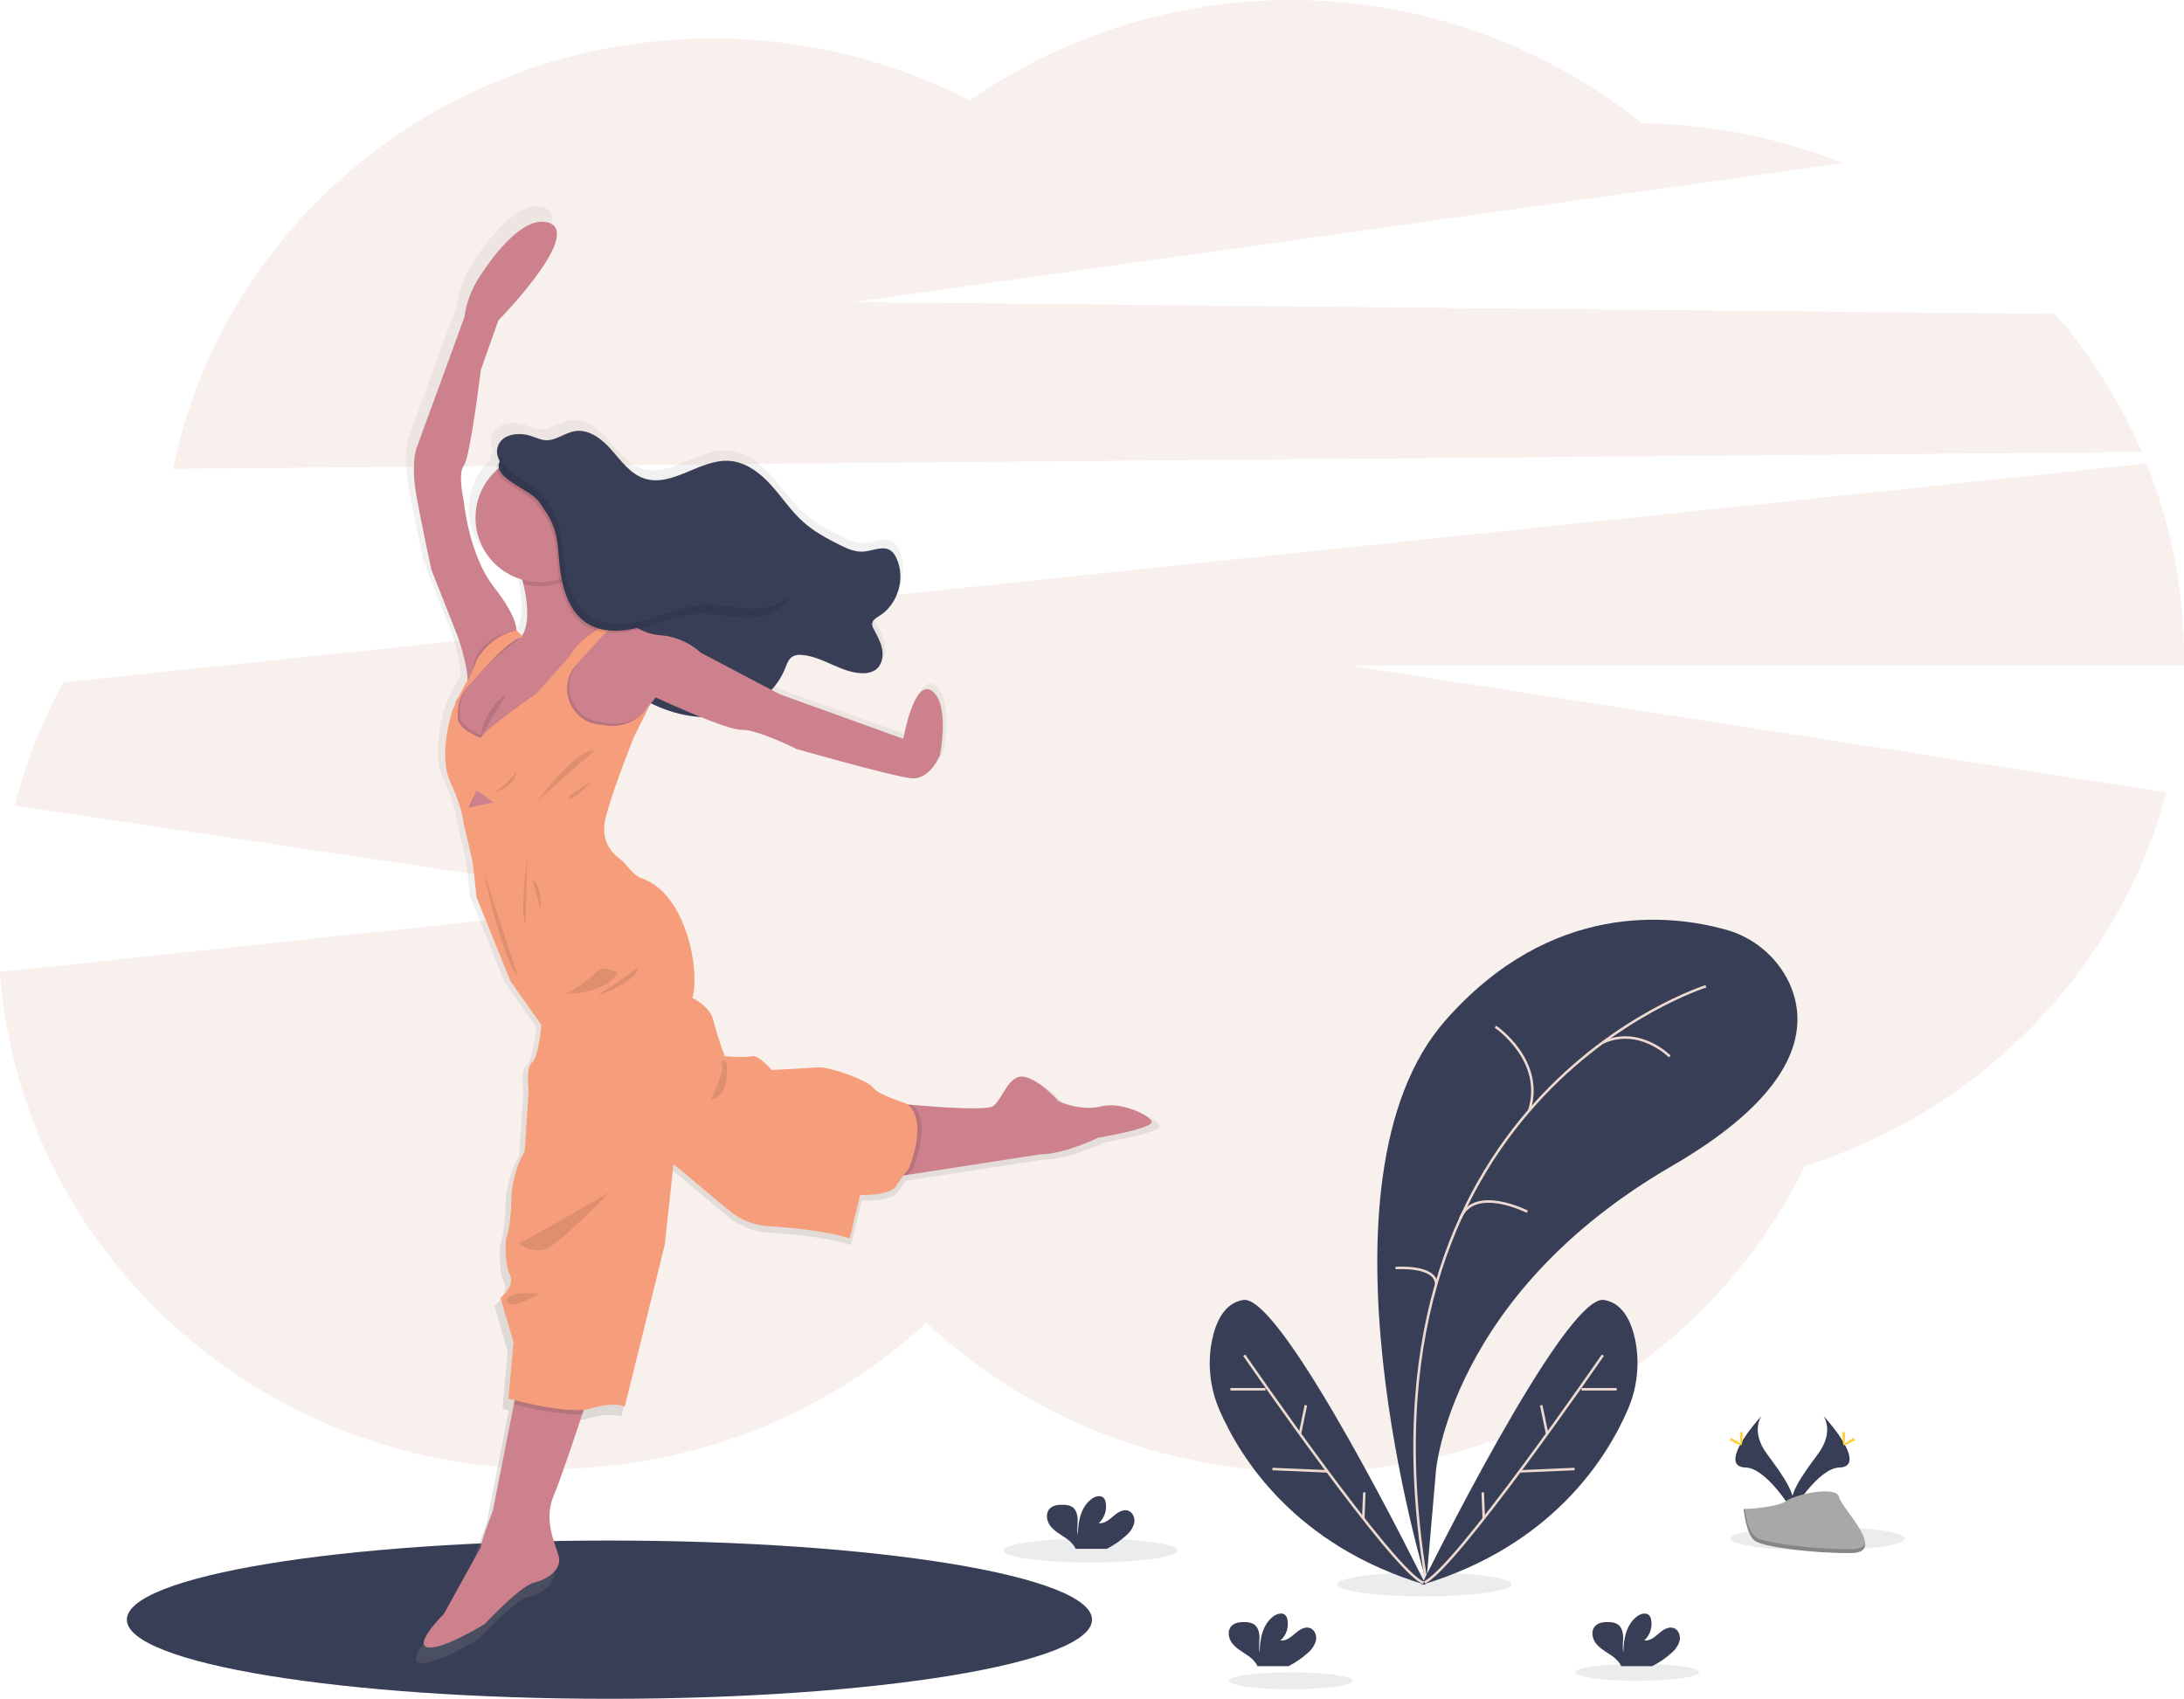 <svg width="869" height="676" viewBox="0 0 869 676" fill="none" xmlns="http://www.w3.org/2000/svg">
<g clip-path="url(#clip0)">
<path opacity="0.4" d="M852.193 179.862C843.589 159.888 831.963 141.357 817.724 124.92L339.497 120.207L733.239 64.884C707.803 54.751 680.723 49.376 653.347 49.027C615.681 18.909 569.304 1.76 521.112 0.128C472.92 -1.503 425.49 12.471 385.875 39.973C354.217 23.692 319.122 15.232 283.526 15.299C177.268 15.299 88.723 88.916 68.862 186.547L852.193 179.862Z" fill="#EEDAD1"/>
<path opacity="0.4" d="M869.008 261.738C869.031 235.264 863.971 209.031 854.104 184.466L25.274 271.495C16.727 286.959 10.19 303.452 5.819 320.573L262.48 358.854L-0.042 386.778C7.858 497.296 102.57 584.571 218.267 584.571C276.505 584.571 329.431 562.452 368.637 526.388C407.978 563.137 461.403 585.73 520.266 585.73C607.611 585.73 682.994 535.983 718.098 464.05C788.533 441.694 843.243 385.542 861.971 315.301L537.429 264.903H869.008C868.992 263.845 869.008 262.796 869.008 261.738Z" fill="#EEDAD1"/>
<path d="M242.493 676C348.538 676 434.504 661.903 434.504 644.513C434.504 627.124 348.538 613.027 242.493 613.027C136.448 613.027 50.481 627.124 50.481 644.513C50.481 661.903 136.448 676 242.493 676Z" fill="#383E56"/>
<path d="M441.077 441.686C432.44 443.852 423.576 439.639 423.576 439.639C423.576 439.639 416.014 430.881 409.636 429.696C403.258 428.511 400.788 438.877 396.998 441.542C394.376 443.413 375.463 442.076 364.01 441.077L362.039 440.899C361.844 440.755 361.65 440.603 361.438 440.468C361.438 440.468 350.442 437.083 348.15 434.088C345.857 431.092 330.539 425.55 325.785 425.871C321.031 426.193 306.981 426.954 306.981 426.954C306.981 426.954 301.475 420.684 298.988 421.336C296.501 421.987 287.856 421.285 287.856 421.285C287.856 421.285 285.48 415.176 283.103 406.418C281.995 402.331 278.307 399.462 274.695 397.575C277.943 386.575 272.157 355.199 254.191 349.064C250.275 347.727 248.27 343.285 244.937 340.848C241.951 338.673 237.062 333.545 239.456 324.28C242.84 311.308 251.23 290.881 251.23 290.881L257.481 278.392C256.898 279.276 256.236 280.106 255.502 280.871C256.348 279.788 257.194 278.722 257.921 277.825C264.159 280.977 270.963 282.852 277.934 283.342C284.989 286.193 292.035 288.706 294.776 288.613C301.044 288.393 317.03 296.398 317.03 296.398C317.03 296.398 355.492 307.398 363.485 308.287C371.479 309.175 375.37 298.776 375.37 298.776C375.37 298.776 379.523 278.273 372.147 272.841C364.771 267.408 360.482 292.303 360.482 292.303L310.162 274.161L307.058 272.528C309.468 269.976 311.381 266.998 312.7 263.744C313.478 261.807 314.188 259.59 316.041 258.625C316.539 258.377 317.078 258.22 317.631 258.16C318.09 258.13 318.551 258.13 319.01 258.16C327.739 258.693 335.242 265.564 343.988 265.597C344.31 265.597 344.631 265.597 344.952 265.597C346.62 265.593 348.248 265.092 349.63 264.159C350.41 263.524 351.052 262.734 351.514 261.841C351.977 260.947 352.251 259.968 352.32 258.963C352.192 259.236 352.051 259.501 351.897 259.759C352.125 258.514 352.125 257.238 351.897 255.993C351.356 253.023 349.808 250.358 348.42 247.675C348.028 247.05 347.807 246.332 347.778 245.594C347.817 245.209 347.934 244.835 348.122 244.496C348.309 244.158 348.563 243.86 348.869 243.622C348.882 243.702 348.899 243.781 348.92 243.859C349.579 243.239 350.312 242.702 351.102 242.26C353.24 240.857 355.067 239.03 356.469 236.892C357.872 234.754 358.821 232.35 359.256 229.83C359.045 230.456 358.791 231.074 358.52 231.683C359.821 227.387 359.505 222.764 357.632 218.686C357.147 217.525 356.372 216.508 355.382 215.732C352.227 213.515 347.989 215.876 344.14 216.13C340.757 216.35 337.475 214.835 334.421 213.304C329.211 210.689 324.026 207.863 319.686 203.996C314.755 199.571 311.092 193.927 306.643 189.027C302.194 184.128 296.484 179.762 289.861 179.271C277.825 178.34 266.473 190.271 255.028 186.379C249.446 184.492 245.775 179.33 241.892 174.896C238.01 170.462 232.672 166.206 226.853 167.162C222.809 167.839 219.308 170.978 215.214 170.86C213.074 170.792 211.086 169.836 209.056 169.167C204.141 167.517 197.408 168.321 195.657 173.212C195.313 174.208 195.192 175.268 195.301 176.316C195.411 177.364 195.749 178.376 196.292 179.279C196.033 179.643 195.801 180.024 195.598 180.422C195.177 181.197 195.031 182.091 195.183 182.96C191.705 186.084 189.127 190.084 187.719 194.543C186.311 199.002 186.124 203.757 187.178 208.313C188.232 212.869 190.488 217.059 193.711 220.446C196.934 223.833 201.006 226.293 205.503 227.57C205.664 228.188 205.824 228.806 205.977 229.432C207.618 236.345 208.472 244.13 206.044 249.376C205.892 249.698 205.731 250.011 205.554 250.316L205.342 250.409L205.435 250.502L205.342 250.409L205.038 250.096L203.194 248.166C203.092 246.152 201.959 240.754 194.075 230.735C183.697 217.543 181.751 195.712 181.751 195.712C181.751 195.712 179.163 184.475 181.751 181.234C184.339 177.993 188.67 142.31 188.67 142.31L195.826 122.222C195.826 122.222 230.617 86.767 216.127 82.451C206.29 79.515 194.558 94.645 188.044 104.647C184.845 109.558 182.777 115.119 181.988 120.927L162.322 174.752C162.322 174.752 160.376 181.242 162.322 192.48C164.267 203.717 168.589 223.61 168.589 223.61L179.586 251.492C179.586 251.492 183.637 263.533 183.282 268.762C182.8 269.075 181.108 272.426 179.645 275.472L178.571 277.165L178.495 277.85C177.776 279.382 177.276 280.482 177.276 280.482C177.276 280.482 171.152 298.564 176.27 309.658C181.387 320.751 181.59 325.896 181.59 325.896L185.405 342.329L186.995 356.714L200.715 390.654L213.353 408.702C213.353 408.702 212.168 421.996 209.572 423.832C206.975 425.668 208.167 435.179 208.167 435.179L206.543 460.141C206.543 460.141 201.468 467.605 201.147 479.705C200.825 491.805 198.981 495.275 198.981 495.275C198.981 495.275 198.136 505.429 200.495 510.083C202.855 514.737 196.714 519.594 196.714 519.594L201.984 537.693L199.929 560.608C199.929 560.608 200.885 560.87 202.466 561.268L202.145 562.909L193.551 606.318C193.551 606.318 188.907 618.215 188.696 621.016L173.673 648.153C173.673 648.153 161.137 660.583 167.084 661.768C173.03 662.952 190.32 652.257 190.32 652.257C190.32 652.257 204.581 636.907 210.198 635.511C215.814 634.115 222.04 630.095 220.246 624.265C218.453 618.435 214.325 609.567 218.301 600.158C220.839 594.235 226.235 578.157 229.94 566.937C230.143 566.319 230.338 565.727 230.532 565.152C231.512 565.063 232.481 564.879 233.425 564.602C242.501 561.792 247.255 563.755 247.255 563.755L263.462 498.152L267.023 465.235L289.717 484.173C294.208 487.919 299.782 490.123 305.62 490.46C314.56 490.984 328.509 492.279 338.608 495.401L342.838 477.784C342.838 477.784 354.934 478.224 357.53 474.112C358.588 472.419 359.628 470.981 360.482 469.881L362.445 469.576L415.98 461.292C425.919 461.292 439.537 454.582 439.537 454.582L447.86 452.966C447.86 452.966 460.278 450.478 461.394 448.422C462.511 446.366 449.73 439.537 441.077 441.686Z" fill="url(#paint0_linear)"/>
<path d="M198.152 177.451C199.844 172.679 206.459 171.875 211.272 173.491C213.251 174.151 215.205 175.091 217.294 175.184C221.304 175.302 224.73 172.222 228.688 171.571C234.381 170.623 239.6 174.786 243.398 179.127C247.196 183.468 250.799 188.519 256.263 190.373C267.454 194.147 278.569 182.503 290.343 183.409C296.806 183.908 302.388 188.164 306.745 192.962C311.101 197.76 314.687 203.277 319.509 207.609C323.738 211.417 328.813 214.184 333.931 216.748C336.917 218.246 340.106 219.726 343.438 219.506C347.211 219.261 351.356 216.968 354.435 219.117C355.404 219.877 356.161 220.874 356.634 222.011C360.423 229.897 357.37 240.398 349.952 245.035C348.657 245.839 347.084 246.728 347.008 248.276C347.032 249 347.248 249.703 347.634 250.316C348.987 252.939 350.51 255.553 351.017 258.456C351.525 261.358 350.84 264.701 348.48 266.461C346.939 267.486 345.109 267.987 343.261 267.891C334.701 267.848 327.358 261.121 318.815 260.605C317.722 260.48 316.615 260.649 315.609 261.096C313.799 262.035 313.072 264.21 312.336 266.105C308.377 275.997 298.548 282.876 288.06 284.763C277.571 286.65 266.617 283.993 257.228 278.95C256.541 278.622 255.91 278.188 255.358 277.664C254.575 276.712 254.022 275.591 253.743 274.389C250.867 265.293 246.976 255.773 239.008 250.519C233.84 247.134 226.827 245.23 224.484 239.518C223.012 235.905 223.934 231.801 223.562 227.909C223.196 224.572 221.896 221.405 219.812 218.774C217.727 216.143 214.943 214.153 211.779 213.033C210.392 212.568 208.87 212.238 207.855 211.18C207.03 210.142 206.504 208.898 206.332 207.584C205.072 201.855 204.234 195.805 202.475 190.212C201.13 185.829 196.351 182.469 198.152 177.451Z" fill="#383E56"/>
<g opacity="0.1">
<path opacity="0.1" d="M349.469 263.828C347.923 264.839 346.094 265.329 344.25 265.224C335.699 265.224 328.357 258.455 319.813 257.947C318.721 257.819 317.614 257.986 316.607 258.43C314.789 259.369 314.07 261.543 313.334 263.439C309.375 273.339 299.538 280.219 289.049 282.106C278.56 283.992 267.607 281.335 258.226 276.292C257.54 275.963 256.909 275.529 256.356 275.006C255.574 274.053 255.021 272.932 254.741 271.731C251.865 262.627 247.974 253.116 240.006 247.852C234.829 244.425 227.817 242.572 225.482 236.852C224.002 233.23 224.924 229.127 224.56 225.243C224.195 221.904 222.895 218.736 220.809 216.104C218.722 213.472 215.936 211.484 212.769 210.367C211.382 209.901 209.859 209.563 208.844 208.514C208.019 207.474 207.495 206.227 207.33 204.909C206.061 199.189 205.232 193.13 203.473 187.546C202.289 183.805 198.558 180.776 198.745 176.782C198.635 176.993 198.539 177.211 198.457 177.434C196.647 182.452 201.434 185.811 202.796 190.126C204.556 195.711 205.385 201.77 206.653 207.49C206.819 208.807 207.342 210.054 208.168 211.095C209.183 212.144 210.705 212.482 212.092 212.948C215.26 214.065 218.048 216.055 220.134 218.688C222.22 221.322 223.52 224.492 223.884 227.832C224.247 231.716 223.325 235.82 224.806 239.441C227.14 245.187 234.153 247.057 239.329 250.442C247.28 255.713 251.171 265.216 254.064 274.321C254.345 275.522 254.898 276.642 255.68 277.595C256.233 278.118 256.863 278.552 257.549 278.882C266.93 283.959 277.85 286.573 288.372 284.695C298.895 282.816 308.673 275.928 312.657 266.028C313.419 264.133 314.121 261.958 315.931 261.019C316.937 260.575 318.044 260.408 319.137 260.537C327.68 261.053 335.022 267.78 343.574 267.814C345.421 267.91 347.25 267.412 348.793 266.392C349.557 265.772 350.186 265.002 350.64 264.128C351.094 263.255 351.364 262.297 351.432 261.315C351.004 262.308 350.329 263.173 349.469 263.828Z" fill="black"/>
<path opacity="0.1" d="M350.941 242.378C349.647 243.224 348.065 244.07 347.989 245.619C347.982 245.929 348.03 246.239 348.133 246.533C348.776 245.924 349.492 245.398 350.264 244.967C352.357 243.596 354.145 241.809 355.517 239.717C356.889 237.625 357.816 235.273 358.241 232.808C356.99 236.748 354.41 240.131 350.941 242.378Z" fill="black"/>
</g>
<path d="M220.289 595.233C216.372 604.439 220.399 613.104 222.192 618.824C223.985 624.544 217.861 628.445 212.363 629.824C206.865 631.203 192.908 646.215 192.908 646.215C192.908 646.215 175.991 656.682 170.171 655.522C164.352 654.363 176.617 642.195 176.617 642.195L191.318 615.642C191.529 612.901 196.072 601.257 196.072 601.257L204.48 558.779L205.596 553.135L235.404 551.333C235.404 551.333 233.84 556.173 231.683 562.714C228.054 573.714 222.742 589.487 220.289 595.233Z" fill="#CC818C"/>
<path d="M458.188 446.755C457.131 448.769 444.976 451.197 444.976 451.197L436.83 452.78C436.83 452.78 423.508 459.346 413.78 459.346L361.388 467.461L354.358 468.552V438.818C354.358 438.818 357.894 439.19 362.902 439.664C374.092 440.646 392.608 441.949 395.171 440.121C398.876 437.481 401.304 427.327 407.538 428.494C413.772 429.662 421.182 438.225 421.182 438.225C421.182 438.225 429.852 442.346 438.311 440.231C446.769 438.115 459.246 444.741 458.188 446.755Z" fill="#CC818C"/>
<path opacity="0.1" d="M363.24 465.159C363.24 465.159 362.487 466.005 361.388 467.452L354.358 468.543V438.817C354.358 438.817 357.894 439.19 362.902 439.664C371.31 446.306 363.24 465.159 363.24 465.159Z" fill="black"/>
<path d="M262.058 458.287L290.2 481.777C294.595 485.443 300.051 487.599 305.763 487.929C314.51 488.445 328.162 489.706 338.076 492.769L342.203 475.524C342.203 475.524 354.045 475.947 356.583 471.928C358.073 469.555 359.733 467.293 361.548 465.158C361.548 465.158 370.117 445.172 360.389 439.037C360.389 439.037 349.605 435.754 347.38 432.792C345.155 429.831 330.15 424.441 325.498 424.754C320.845 425.067 307.1 425.811 307.1 425.811C307.1 425.811 301.703 419.677 299.276 420.311C296.848 420.946 288.381 420.311 288.381 420.311C288.381 420.311 286.055 414.329 283.729 405.757C281.403 397.185 267.556 394.122 267.556 394.122L262.058 458.287Z" fill="#F69E7B"/>
<path opacity="0.1" d="M262.058 458.287L290.2 481.777C294.595 485.443 300.051 487.599 305.763 487.929C314.51 488.445 328.162 489.706 338.076 492.769L342.203 475.524C342.203 475.524 354.045 475.947 356.583 471.928C358.073 469.555 359.733 467.293 361.548 465.158C361.548 465.158 370.117 445.172 360.389 439.037C360.389 439.037 349.605 435.754 347.38 432.792C345.155 429.831 330.15 424.441 325.498 424.754C320.845 425.067 307.1 425.811 307.1 425.811C307.1 425.811 301.703 419.677 299.276 420.311C296.848 420.946 288.381 420.311 288.381 420.311C288.381 420.311 286.055 414.329 283.729 405.757C281.403 397.185 267.556 394.122 267.556 394.122L262.058 458.287Z" fill="#F69E7B"/>
<path d="M249.471 247.692L246.358 248.276H246.164L245.707 248.361L240.378 249.351L238.737 251.297L238.669 251.365L233.4 257.609L228.959 261.967L228.917 262.018L225.161 265.673L218.808 271.994L217.743 274.626L215.425 280.456L214.824 281.937L208.48 288.706L204.429 297.38L194.955 302.88L184.762 297.591L180.11 290.822L181.167 281.125L181.379 279.187L184.483 274.203L187.3 269.667L192.798 261.84L203.371 254.648L205.266 254.149L207.389 253.59C207.552 253.359 207.701 253.119 207.838 252.871C208.017 252.573 208.178 252.265 208.32 251.949C210.697 246.821 209.859 239.197 208.252 232.436C207.02 227.378 205.388 222.426 203.371 217.628L231.285 213.608C231.285 213.608 231.014 219.024 231.014 227.469C231.014 229.584 231.014 231.877 231.074 234.331C231.209 241.947 238.28 245.247 243.618 246.651C244.992 247.018 246.388 247.3 247.796 247.498C248.828 247.658 249.471 247.692 249.471 247.692Z" fill="#CC818C"/>
<path d="M205.486 251.686C205.486 251.686 206.755 246.609 196.605 233.705C186.454 220.801 184.551 199.435 184.551 199.435C184.551 199.435 182.013 188.434 184.551 185.261C187.089 182.088 191.318 147.183 191.318 147.183L198.296 127.51C198.296 127.51 232.342 92.817 218.174 88.586C208.548 85.709 197.027 100.525 190.692 110.307C187.563 115.114 185.54 120.556 184.771 126.241L165.519 178.915C165.519 178.915 163.616 185.261 165.519 196.261C167.422 207.262 171.651 226.724 171.651 226.724L182.436 254.038C182.436 254.038 188.112 271.046 185.168 273.119L191.741 263.397L205.486 251.686Z" fill="#CC818C"/>
<path d="M374.025 300.366C374.025 300.366 370.218 310.52 362.394 309.674C354.57 308.828 316.929 298.039 316.929 298.039C316.929 298.039 301.28 290.212 295.148 290.423C289.015 290.635 260.89 277.519 260.89 277.519C260.89 277.519 258.911 280.126 256.703 282.867C254.301 285.871 251.628 289.044 250.951 289.154C249.683 289.366 230.016 292.116 230.016 292.116L216.694 285.981L215.425 280.456L214.824 277.917L217.777 274.625L221.659 270.301L228.942 261.992L228.984 261.941L238.703 251.373L238.771 251.305L244.996 248.766L246.198 248.276H246.392C247.137 248.149 249.996 247.886 253.827 250.053C256.496 251.564 259.459 252.482 262.514 252.743C268.596 253.177 274.355 255.645 278.865 259.75L310.162 276.225L359.434 293.994C359.434 293.994 363.663 269.667 370.853 274.955C378.043 280.244 374.025 300.366 374.025 300.366Z" fill="#CC818C"/>
<path opacity="0.1" d="M256.703 282.868C254.301 285.872 251.628 289.045 250.951 289.155C249.683 289.366 230.016 292.116 230.016 292.116L216.694 285.982L215.425 280.456L214.824 281.937L208.48 288.706L204.429 297.38L194.955 302.88L184.762 297.591L180.11 290.822L181.167 281.125C181.7 279.974 183.155 276.843 184.483 274.203C185.111 272.748 185.899 271.369 186.835 270.09C187.681 269.532 188.569 263.533 188.569 263.533C192.409 252.456 205.275 250.755 205.275 250.755L207.33 252.685L208.227 253.615C207.863 253.556 208.294 252.769 207.829 252.896C207.085 253.108 206.755 254.233 205.799 254.851C200.597 258.236 192.468 266.13 189.254 269.879C188.476 270.784 187.672 271.673 186.852 272.536C182.208 277.452 183.062 283.968 183.062 283.968C181.903 289.045 192.155 292.853 192.155 292.853C195.014 288.097 214.359 274.981 214.359 274.981L227.386 260.385C231.378 253.429 239.228 248.835 243.609 246.685C245.546 245.738 246.815 245.264 246.815 245.264L251.687 247.345C250.401 247 249.04 247.06 247.788 247.514C247.069 247.737 246.37 248.02 245.699 248.361C245.445 248.488 245.191 248.623 244.954 248.767C243.622 249.541 242.369 250.445 241.215 251.466L230.27 263.423C221.904 272.553 228.206 287.319 240.581 287.53H240.691C248.253 289.273 253.675 285.77 256.703 282.868Z" fill="black"/>
<path opacity="0.1" d="M235.404 551.358C235.404 551.358 233.839 556.198 231.683 562.739C223.41 563.357 209.749 560.159 204.479 558.805L205.596 553.161L235.404 551.358Z" fill="black"/>
<path d="M208.235 253.615L205.528 250.84C205.528 250.84 195.759 252.177 189.694 262.619C189.694 262.619 186.86 270.446 185.989 271.004C185.118 271.563 180.11 282.504 180.11 282.504C180.11 282.504 174.121 300.197 179.121 311.062C184.12 321.927 184.34 326.928 184.34 326.928L188.078 343.005L189.626 357.102L203.059 390.315L215.425 407.94C215.425 407.94 214.266 420.946 211.729 422.749C209.191 424.551 210.35 433.85 210.35 433.85L208.768 458.288C208.768 458.288 203.794 465.582 203.481 477.428C203.168 489.275 201.367 492.659 201.367 492.659C201.367 492.659 200.521 502.602 202.847 507.154C205.173 511.707 199.142 516.462 199.142 516.462L204.327 534.122L202.314 556.546C202.314 556.546 226.21 563.213 235.091 560.463C243.973 557.713 248.625 559.617 248.625 559.617L264.485 495.384L269.983 444.935C269.983 444.935 270.305 409.184 275.059 398.286C279.136 388.978 273.79 355.816 255.426 349.554C251.594 348.251 249.649 343.902 246.375 341.516C243.449 339.392 238.669 334.374 241.013 325.303C244.294 312.611 252.542 292.624 252.542 292.624L258.649 280.456C258.649 280.456 252.009 291.202 239.854 288.452H239.744C227.369 288.232 221.067 273.466 229.433 264.345L240.378 252.38C240.378 252.38 246.409 246.82 250.85 248.225L245.986 246.144C245.986 246.144 232.292 251.221 226.531 261.265L213.505 275.861C213.505 275.861 194.177 288.918 191.318 293.707C191.318 293.707 181.066 289.899 182.225 284.822C182.225 284.822 181.379 278.298 186.014 273.382C186.86 272.536 187.638 271.639 188.417 270.733C192.587 265.859 204.116 252.93 208.235 253.615Z" fill="#F69E7B"/>
<path opacity="0.1" d="M209.825 340.771C209.825 340.771 206.755 363.094 209.081 367.637L209.825 340.771Z" fill="black"/>
<path opacity="0.1" d="M211.83 349.444L215.112 362.247C215.112 362.247 216.271 354.42 211.83 349.444Z" fill="black"/>
<path opacity="0.1" d="M192.375 346.457C192.375 346.457 198.931 379.035 206.121 388.876L192.375 346.457Z" fill="black"/>
<path opacity="0.1" d="M238.585 385.729C238.585 385.729 227.377 396.306 223.038 395.536C223.038 395.536 240.277 396.28 245.665 387.184C245.665 387.209 242.18 384.671 238.585 385.729Z" fill="black"/>
<path opacity="0.1" d="M254.123 384.882C254.123 384.882 239.744 395.349 236.893 396.305C236.893 396.305 252.432 391.863 254.123 384.882Z" fill="black"/>
<path opacity="0.1" d="M205.486 307.136C205.486 307.136 198.296 316.342 194.701 315.284C194.701 315.284 203.481 315.598 205.486 307.136Z" fill="black"/>
<path opacity="0.1" d="M213.632 318.982C213.632 318.982 229.28 297.726 236.682 298.572C236.682 298.572 218.918 314.015 213.632 318.982Z" fill="black"/>
<path opacity="0.1" d="M235.303 311.248C235.303 311.248 225.364 316.232 226.421 317.687C227.479 319.143 235.303 311.248 235.303 311.248Z" fill="black"/>
<path opacity="0.1" d="M242.493 474.467C242.493 474.467 209.293 493.827 206.23 494.775C206.23 494.775 211.94 499.116 217.328 497C222.716 494.885 242.493 474.467 242.493 474.467Z" fill="black"/>
<path opacity="0.1" d="M214.689 514.77C214.689 514.77 201.367 513.39 201.891 517.731C202.416 522.072 214.689 514.77 214.689 514.77Z" fill="black"/>
<path opacity="0.1" d="M231.285 213.608C231.285 213.608 231.014 219.024 231.014 227.469C227.882 230.036 224.186 231.825 220.229 232.687C216.273 233.549 212.168 233.46 208.252 232.427C207.02 227.37 205.388 222.418 203.371 217.619L231.285 213.608Z" fill="black"/>
<path d="M214.791 231.623C228.922 231.623 240.378 220.163 240.378 206.026C240.378 191.89 228.922 180.43 214.791 180.43C200.659 180.43 189.203 191.89 189.203 206.026C189.203 220.163 200.659 231.623 214.791 231.623Z" fill="#CC818C"/>
<path opacity="0.1" d="M221.498 221.647C222.217 232.114 224.417 244.087 233.501 249.351C240.065 253.15 248.338 252.151 255.604 249.985C262.87 247.819 269.983 244.587 277.545 244.223C283.356 243.944 289.1 245.374 294.894 245.737C300.688 246.101 307.032 245.196 311.169 241.117C317.09 235.313 316.007 224.761 310.399 218.66C304.791 212.559 296.019 210.342 287.713 210.57C277.562 210.85 266.228 213.955 258.2 207.795C252.812 203.649 250.774 196.456 246.24 191.388C238.669 182.926 205.19 170.707 198.102 184.5C194.777 190.956 209.885 195.568 213.386 200.239C218.918 207.609 220.839 211.984 221.498 221.647Z" fill="black"/>
<path d="M222.285 220.741C223.012 231.217 225.203 243.19 234.288 248.445C240.852 252.244 249.124 251.246 256.39 249.088C263.656 246.93 270.77 243.689 278.341 243.325C284.143 243.046 289.887 244.468 295.689 244.84C301.492 245.212 307.819 244.299 311.955 240.22C317.876 234.407 316.794 223.863 311.185 217.763C305.577 211.662 296.806 209.445 288.508 209.673C278.357 209.944 267.014 213.058 258.987 206.889C253.599 202.743 251.56 195.559 247.027 190.482C239.456 182.02 205.977 169.81 198.888 183.603C195.564 190.05 210.671 194.662 214.182 199.341C219.705 206.703 221.625 211.069 222.285 220.741Z" fill="#383E56"/>
<path opacity="0.1" d="M191.512 292.844C191.905 289.505 193.005 286.287 194.739 283.407C196.474 280.526 198.802 278.049 201.57 276.141" fill="black"/>
<path opacity="0.1" d="M287.45 425.388C287.372 426.218 287.169 427.031 286.85 427.8C285.741 431.122 284.408 434.365 282.857 437.505C285.116 437.311 286.977 435.534 287.933 433.486C288.768 431.379 289.229 429.143 289.294 426.878C289.378 426.17 289.397 425.456 289.354 424.745C289.294 424.085 288.872 421.564 287.78 422.012C286.901 422.384 287.467 424.72 287.45 425.388Z" fill="black"/>
<path opacity="0.1" d="M313.478 237.572C309.333 241.651 303.006 242.565 297.203 242.192C291.401 241.82 285.632 240.398 279.855 240.686C272.242 241.05 265.187 244.282 257.913 246.448C250.638 248.615 242.374 249.613 235.802 245.814C226.726 240.551 224.527 228.577 223.808 218.11C223.148 208.447 221.219 204.072 215.696 196.702C212.355 192.243 198.482 187.842 200.073 181.852C199.613 182.392 199.216 182.982 198.888 183.612C195.564 190.059 210.671 194.671 214.182 199.35C219.705 206.712 221.625 211.095 222.285 220.75C223.012 231.226 225.203 243.199 234.288 248.454C240.852 252.253 249.124 251.255 256.39 249.097C263.656 246.939 270.77 243.698 278.341 243.335C284.143 243.055 289.887 244.477 295.689 244.849C301.492 245.222 307.819 244.308 311.955 240.229C313.13 239.063 314.064 237.677 314.704 236.151C314.333 236.655 313.923 237.131 313.478 237.572Z" fill="black"/>
<path d="M189.677 314.515L186.573 321.284L196.444 319.312L189.677 314.515Z" fill="#CC818C"/>
<path opacity="0.1" d="M189.677 314.515L187.122 321.284H186.573L189.677 314.515Z" fill="black"/>
<path opacity="0.1" d="M433.946 621.769C453.1 621.769 468.627 619.636 468.627 617.005C468.627 614.374 453.1 612.241 433.946 612.241C414.793 612.241 399.266 614.374 399.266 617.005C399.266 619.636 414.793 621.769 433.946 621.769Z" fill="#383E56"/>
<path opacity="0.1" d="M566.789 635.24C585.943 635.24 601.47 633.107 601.47 630.476C601.47 627.845 585.943 625.712 566.789 625.712C547.636 625.712 532.109 627.845 532.109 630.476C532.109 633.107 547.636 635.24 566.789 635.24Z" fill="#383E56"/>
<path opacity="0.1" d="M723.266 617.005C742.419 617.005 757.946 614.872 757.946 612.241C757.946 609.609 742.419 607.477 723.266 607.477C704.112 607.477 688.585 609.609 688.585 612.241C688.585 614.872 704.112 617.005 723.266 617.005Z" fill="#383E56"/>
<path opacity="0.1" d="M513.618 672.226C527.231 672.226 538.267 670.711 538.267 668.842C538.267 666.972 527.231 665.457 513.618 665.457C500.005 665.457 488.97 666.972 488.97 668.842C488.97 670.711 500.005 672.226 513.618 672.226Z" fill="#383E56"/>
<path opacity="0.1" d="M651.494 668.842C665.107 668.842 676.143 667.326 676.143 665.457C676.143 663.588 665.107 662.072 651.494 662.072C637.881 662.072 626.846 663.588 626.846 665.457C626.846 667.326 637.881 668.842 651.494 668.842Z" fill="#383E56"/>
<path d="M567.542 629.41C567.542 629.41 518.905 469.906 575.155 406.02C617.228 358.228 664.994 363.948 686.386 369.854C691.921 371.329 697.07 373.99 701.475 377.653C705.88 381.316 709.436 385.893 711.897 391.068C719.375 407.213 718.03 433.377 665.239 463.983C576.846 515.176 571.348 585.409 571.348 585.409L567.542 629.41Z" fill="#383E56"/>
<path d="M678.773 392.48C678.773 392.48 535.399 437.328 567.542 629.409" stroke="#EEDAD1" stroke-miterlimit="10"/>
<path d="M595.033 408.559C595.033 408.559 614.767 421.869 608.499 441.864" stroke="#EEDAD1" stroke-miterlimit="10"/>
<path d="M664.394 420.405C664.394 420.405 652.323 408.118 637.63 414.896" stroke="#EEDAD1" stroke-miterlimit="10"/>
<path d="M607.721 482.176C607.721 482.176 586.523 471.412 581.042 484.892" stroke="#EEDAD1" stroke-miterlimit="10"/>
<path d="M555.277 504.599C555.277 504.599 571.188 503.33 571.475 510.945" stroke="#EEDAD1" stroke-miterlimit="10"/>
<path d="M565.613 630.678C565.613 630.678 622.574 514.753 638.222 517.291C645.658 518.493 649.083 525.812 650.631 533.157C652.543 542.665 651.443 552.532 647.485 561.385C639.407 579.925 617.693 615.151 565.613 630.678Z" fill="#383E56"/>
<path d="M637.757 539.292C637.757 539.292 577.972 626.025 566.417 629.833" stroke="#EEDAD1" stroke-miterlimit="10"/>
<path d="M643.255 552.831H629.299" stroke="#EEDAD1" stroke-miterlimit="10"/>
<path d="M626.541 584.562L604.667 585.502" stroke="#EEDAD1" stroke-miterlimit="10"/>
<path d="M613.227 559.177L615.604 570.575" stroke="#EEDAD1" stroke-miterlimit="10"/>
<path d="M589.966 593.87L590.389 604.227" stroke="#EEDAD1" stroke-miterlimit="10"/>
<path d="M567.305 630.678C567.305 630.678 510.345 514.753 494.696 517.291C487.261 518.493 483.835 525.812 482.287 533.157C480.349 542.656 481.42 552.523 485.349 561.385C493.427 579.925 515.141 615.151 567.305 630.678Z" fill="#383E56"/>
<path d="M495.077 539.292C495.077 539.292 554.862 626.025 566.417 629.833" stroke="#EEDAD1" stroke-miterlimit="10"/>
<path d="M489.57 552.831H503.527" stroke="#EEDAD1" stroke-miterlimit="10"/>
<path d="M506.293 584.562L528.167 585.502" stroke="#EEDAD1" stroke-miterlimit="10"/>
<path d="M519.598 559.177L517.23 570.575" stroke="#EEDAD1" stroke-miterlimit="10"/>
<path d="M542.86 593.87L542.437 604.227" stroke="#EEDAD1" stroke-miterlimit="10"/>
<path d="M665.07 657.748C666.625 656.486 667.758 654.78 668.318 652.857C668.733 650.911 667.904 648.584 666.051 647.873C663.971 647.078 661.746 648.516 660.063 649.972C658.379 651.427 656.442 653.094 654.235 652.781C655.369 651.752 656.216 650.446 656.695 648.991C657.174 647.536 657.268 645.982 656.967 644.48C656.876 643.856 656.612 643.27 656.206 642.788C655.055 641.552 652.957 642.085 651.57 643.058C647.172 646.155 645.945 652.129 645.928 657.511C645.48 655.565 645.852 653.543 645.844 651.588C645.835 649.633 645.285 647.357 643.611 646.325C642.576 645.752 641.41 645.46 640.227 645.479C638.248 645.411 636.049 645.605 634.695 647.052C633.003 648.846 633.452 651.867 634.915 653.822C636.378 655.776 638.595 657.037 640.633 658.408C642.277 659.38 643.677 660.714 644.727 662.309C644.852 662.529 644.954 662.762 645.032 663.003H657.424C660.197 661.604 662.77 659.836 665.07 657.748Z" fill="#383E56"/>
<path d="M448.038 611.065C449.591 609.799 450.721 608.09 451.278 606.165C451.701 604.219 450.872 601.934 449.011 601.181C446.93 600.386 444.714 601.824 443.022 603.288C441.33 604.752 439.402 606.402 437.203 606.098C438.336 605.063 439.181 603.752 439.657 602.292C440.133 600.833 440.223 599.276 439.918 597.771C439.823 597.148 439.56 596.563 439.156 596.079C437.998 594.843 435.908 595.368 434.521 596.341C430.123 599.438 428.896 605.412 428.871 610.794C428.431 608.856 428.803 606.834 428.795 604.871C428.786 602.908 428.236 600.64 426.553 599.599C425.515 599.04 424.348 598.766 423.17 598.804C421.199 598.727 418.991 598.922 417.646 600.369C415.954 602.171 416.403 605.184 417.858 607.138C419.312 609.093 421.537 610.354 423.584 611.725C425.222 612.701 426.618 614.035 427.67 615.625C427.796 615.848 427.898 616.083 427.974 616.328H440.375C443.153 614.924 445.731 613.154 448.038 611.065Z" fill="#383E56"/>
<path d="M520.351 657.748C521.906 656.486 523.039 654.78 523.599 652.857C524.014 650.911 523.185 648.584 521.332 647.873C519.252 647.078 517.027 648.516 515.344 649.972C513.66 651.427 511.723 653.094 509.516 652.781C510.651 651.753 511.5 650.447 511.981 648.992C512.461 647.537 512.556 645.983 512.256 644.48C512.165 643.856 511.901 643.27 511.495 642.788C510.345 641.552 508.247 642.085 506.86 643.058C502.461 646.155 501.235 652.129 501.218 657.511C500.769 655.565 501.142 653.543 501.133 651.588C501.125 649.633 500.575 647.357 498.9 646.325C497.866 645.752 496.699 645.46 495.517 645.479C493.537 645.411 491.338 645.605 489.985 647.052C488.293 648.846 488.741 651.867 490.205 653.822C491.668 655.776 493.884 657.037 495.923 658.408C497.566 659.38 498.967 660.714 500.017 662.309C500.141 662.529 500.243 662.762 500.321 663.003H512.713C515.484 661.603 518.053 659.836 520.351 657.748Z" fill="#383E56"/>
<path d="M725.482 563.374C725.482 563.374 730.134 569.45 723.342 578.605C716.55 587.761 710.95 595.529 713.192 601.249C713.192 601.249 723.443 584.207 731.801 583.97C740.158 583.733 734.693 573.621 725.482 563.374Z" fill="#383E56"/>
<path opacity="0.1" d="M725.482 563.374C725.889 563.959 726.208 564.6 726.429 565.278C734.575 574.84 738.906 583.767 731.082 583.995C723.799 584.198 715.061 597.238 712.963 600.53C713.032 600.782 713.114 601.03 713.208 601.274C713.208 601.274 723.46 584.232 731.817 583.995C740.175 583.758 734.693 573.621 725.482 563.374Z" fill="black"/>
<path d="M734.152 571.117C734.152 573.257 733.915 574.992 733.619 574.992C733.323 574.992 733.095 573.232 733.095 571.117C733.095 569.001 733.391 569.991 733.687 569.991C733.983 569.991 734.152 569.001 734.152 571.117Z" fill="#FFD037"/>
<path d="M737.121 573.672C735.243 574.696 733.602 575.314 733.467 575.06C733.332 574.806 734.727 573.757 736.605 572.733C738.483 571.709 737.747 572.453 737.882 572.733C738.018 573.012 739.016 572.648 737.121 573.672Z" fill="#FFD037"/>
<path d="M700.952 563.374C700.952 563.374 696.3 569.45 703.092 578.605C709.884 587.761 715.484 595.529 713.242 601.249C713.242 601.249 702.999 584.207 694.633 583.97C686.268 583.733 691.8 573.621 700.952 563.374Z" fill="#383E56"/>
<path opacity="0.1" d="M700.952 563.374C700.544 563.96 700.222 564.601 699.996 565.278C691.859 574.84 687.528 583.767 695.344 583.995C702.635 584.198 711.415 597.238 713.471 600.53C713.403 600.783 713.318 601.032 713.217 601.274C713.217 601.274 702.973 584.232 694.608 583.995C686.242 583.758 691.8 573.621 700.952 563.374Z" fill="black"/>
<path d="M692.333 571.117C692.333 573.258 692.578 574.993 692.874 574.993C693.17 574.993 693.407 573.258 693.407 571.117C693.407 568.976 693.111 569.992 692.815 569.992C692.519 569.992 692.333 569.002 692.333 571.117Z" fill="#FFD037"/>
<path d="M689.372 573.672C691.25 574.696 692.882 575.314 693.026 575.06C693.17 574.806 691.766 573.757 689.888 572.733C688.01 571.709 688.746 572.453 688.602 572.733C688.458 573.012 687.494 572.648 689.372 573.672Z" fill="#FFD037"/>
<path d="M693.813 600.479C693.813 600.479 706.805 600.081 710.73 597.289C714.655 594.497 730.718 591.171 731.691 595.648C732.663 600.124 751.213 617.893 736.546 618.012C721.879 618.13 702.466 615.727 698.558 613.341C694.65 610.955 693.813 600.479 693.813 600.479Z" fill="#A8A8A8"/>
<path opacity="0.2" d="M736.8 616.455C722.132 616.573 702.711 614.17 698.803 611.784C695.834 609.973 694.642 603.466 694.253 600.462H693.813C693.813 600.462 694.659 610.946 698.55 613.324C702.441 615.702 721.87 618.113 736.537 617.995C740.767 617.995 742.23 616.455 742.154 614.221C741.553 615.583 739.946 616.429 736.8 616.455Z" fill="black"/>
</g>
<defs>
<linearGradient id="paint0_linear" x1="311.465" y1="661.835" x2="311.465" y2="82.054" gradientUnits="userSpaceOnUse">
<stop stop-color="#808080" stop-opacity="0.25"/>
<stop offset="0.54" stop-color="#808080" stop-opacity="0.12"/>
<stop offset="1" stop-color="#808080" stop-opacity="0.1"/>
</linearGradient>
<clipPath id="clip0">
<rect width="869" height="676" fill="white"/>
</clipPath>
</defs>
</svg>
